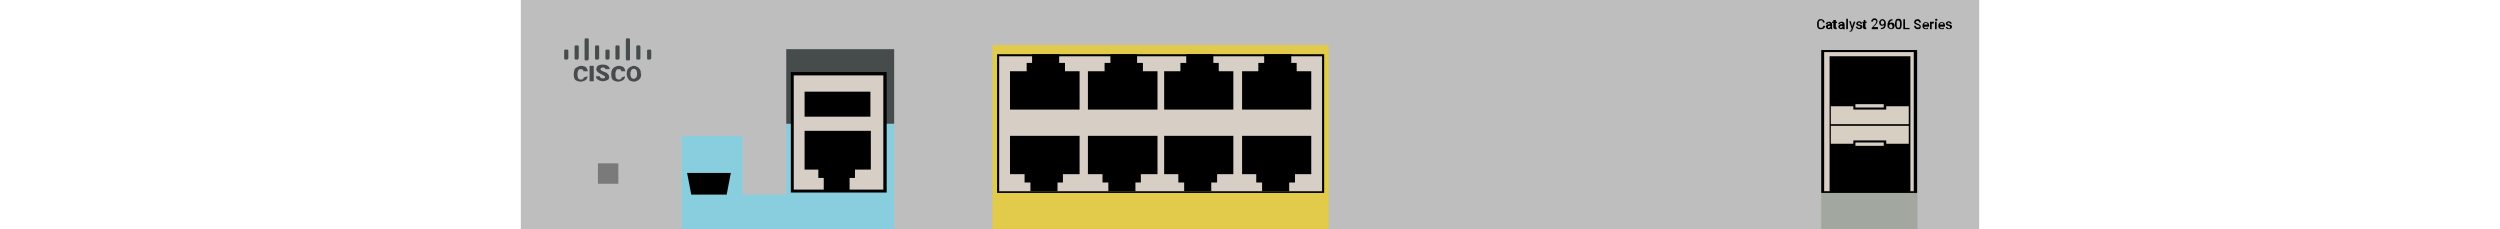 <?xml version="1.0" encoding="utf-8"?>
<!-- Copyright 2022 Virtual Console LLC. All rights reserved. Generator: Adobe Illustrator 23.1.0, SVG Export Plug-In . SVG Version: 6.00 Build 0)  -->
<svg version="1.1" id="Cisco_Catalyst_2960L-8PS-LL" xmlns="http://www.w3.org/2000/svg" xmlns:xlink="http://www.w3.org/1999/xlink" x="0px" y="0px"
	 viewBox="0 0 600 55" style="enable-background:new 0 0 600 55;" xml:space="preserve">
<style type="text/css">
	.st0{fill:#BEBEBE;}
	.st1{fill:#E2CA4B;}
	.st2{fill:#D7CEC5;}
	.st3{fill:#464B4C;}
	.st4{enable-background:new    ;}
	.st5{fill:#89CEDF;}
	.st6{fill:#A2A8A0;}
	.st7{fill:#7A7A7A;}
	.st8{fill:#D8CFC3;}
	.st9{fill:none;}
</style>
<rect x="125" class="st0" width="350" height="55"/>
<rect x="238.2" y="10.8" class="st1" width="80.7" height="44.2"/>
<g>
	<g>
		<rect x="239.6" y="13.2" class="st2" width="77.8" height="32.9"/>
		<path d="M317.8,46.3h-78.5V13h78.5V46.3z M239.8,45.9h77.5V13.5h-77.5V45.9z"/>
	</g>
	<polygon points="255.6,17.1 255.6,15.1 254.2,15.1 254.2,13 247.7,13 247.7,15.1 246.4,15.1 246.4,17.1 242.4,17.1 242.4,26.3 
		259.1,26.3 259.1,17.1 	"/>
	<polygon points="274.3,17.1 274.3,15.1 272.9,15.1 272.9,13 266.5,13 266.5,15.1 265.1,15.1 265.1,17.1 261.1,17.1 261.1,26.3 
		277.8,26.3 277.8,17.1 	"/>
	<polygon points="264.6,41.8 264.6,43.8 266,43.8 266,45.9 272.5,45.9 272.5,43.8 273.8,43.8 273.8,41.8 277.8,41.8 277.8,32.6 
		261.1,32.6 261.1,41.8 	"/>
	<polygon points="245.9,41.8 245.9,43.8 247.3,43.8 247.3,45.9 253.8,45.9 253.8,43.8 255.1,43.8 255.1,41.8 259.1,41.8 259.1,32.6 
		242.4,32.6 242.4,41.8 	"/>
	<polygon points="292.5,17.1 292.5,15.1 291.2,15.1 291.2,13 284.7,13 284.7,15.1 283.3,15.1 283.3,17.1 279.4,17.1 279.4,26.3 
		296,26.3 296,17.1 	"/>
	<polygon points="311.2,17.1 311.2,15.1 309.9,15.1 309.9,13 303.4,13 303.4,15.1 302,15.1 302,17.1 298.1,17.1 298.1,26.3 
		314.7,26.3 314.7,17.1 	"/>
	<polygon points="301.5,41.8 301.5,43.8 302.9,43.8 302.9,45.9 309.4,45.9 309.4,43.8 310.8,43.8 310.8,41.8 314.7,41.8 314.7,32.6 
		298.1,32.6 298.1,41.8 	"/>
	<polygon points="282.8,41.8 282.8,43.8 284.2,43.8 284.2,45.9 290.7,45.9 290.7,43.8 292.1,43.8 292.1,41.8 296,41.8 296,32.6 
		279.4,32.6 279.4,41.8 	"/>
</g>
<g>
	<path class="st3" d="M141,14.5h-0.4c-0.2,0-0.3-0.1-0.3-0.3V9.5c0-0.2,0.1-0.3,0.3-0.3h0.4c0.2,0,0.3,0.1,0.3,0.3v4.7
		C141.2,14.4,141.1,14.5,141,14.5z"/>
	<path class="st3" d="M150.9,14.5h-0.4c-0.2,0-0.3-0.1-0.3-0.3V9.5c0-0.2,0.1-0.3,0.3-0.3h0.4c0.2,0,0.3,0.1,0.3,0.3v4.7
		C151.2,14.4,151.1,14.5,150.9,14.5z"/>
	<path class="st3" d="M138.6,14.3h-0.4c-0.2,0-0.3-0.1-0.3-0.3v-2.8c0-0.2,0.1-0.3,0.3-0.3h0.4c0.2,0,0.3,0.1,0.3,0.3v2.8
		C138.8,14.1,138.7,14.3,138.6,14.3z"/>
	<path class="st3" d="M136.1,14.3h-0.4c-0.2,0-0.3-0.1-0.3-0.3v-1.8c0-0.2,0.1-0.3,0.3-0.3h0.4c0.2,0,0.3,0.1,0.3,0.3v1.8
		C136.4,14.1,136.2,14.3,136.1,14.3z"/>
	<path class="st3" d="M148.4,14.3H148c-0.2,0-0.3-0.1-0.3-0.3v-2.8c0-0.2,0.1-0.3,0.3-0.3h0.4c0.2,0,0.3,0.1,0.3,0.3v2.8
		C148.7,14.1,148.6,14.3,148.4,14.3z"/>
	<path class="st3" d="M143.5,14.3h-0.4c-0.2,0-0.3-0.1-0.3-0.3v-2.8c0-0.2,0.1-0.3,0.3-0.3h0.4c0.2,0,0.3,0.1,0.3,0.3v2.8
		C143.8,14.1,143.7,14.3,143.5,14.3z"/>
	<path class="st3" d="M146,14.3h-0.4c-0.2,0-0.3-0.1-0.3-0.3v-1.8c0-0.2,0.1-0.3,0.3-0.3h0.4c0.2,0,0.3,0.1,0.3,0.3v1.8
		C146.2,14.1,146.1,14.3,146,14.3z"/>
	<path class="st3" d="M153.4,14.3H153c-0.2,0-0.3-0.1-0.3-0.3v-2.8c0-0.2,0.1-0.3,0.3-0.3h0.4c0.2,0,0.3,0.1,0.3,0.3v2.8
		C153.7,14.1,153.6,14.3,153.4,14.3z"/>
	<path class="st3" d="M156,14.3h-0.4c-0.2,0-0.3-0.1-0.3-0.3v-1.8c0-0.2,0.1-0.3,0.3-0.3h0.4c0.2,0,0.3,0.1,0.3,0.3v1.8
		C156.2,14.1,156.1,14.3,156,14.3z"/>
	<g class="st4">
		<path class="st3" d="M141,18.3c0,0.3-0.1,0.4-0.2,0.7c-0.2,0.2-0.3,0.3-0.6,0.4c-0.3,0.1-0.6,0.2-0.8,0.2c-0.5,0-1-0.2-1.3-0.4
			c-0.3-0.3-0.4-0.8-0.4-1.3v-0.2c0-0.4,0.1-0.7,0.2-1s0.3-0.4,0.6-0.6c0.3-0.1,0.6-0.3,0.9-0.3c0.4,0,0.9,0.1,1.2,0.3
			c0.3,0.3,0.4,0.6,0.5,1h-1.1c0-0.3-0.1-0.4-0.2-0.4c-0.1-0.1-0.3-0.1-0.5-0.1c-0.3,0-0.4,0.1-0.5,0.3c-0.1,0.2-0.2,0.4-0.2,0.8
			v0.3c0,0.4,0.1,0.7,0.2,0.8c0.1,0.2,0.3,0.3,0.6,0.3s0.4-0.1,0.5-0.1c0.1-0.1,0.2-0.3,0.2-0.4L141,18.3L141,18.3z"/>
		<path class="st3" d="M142.5,19.5h-1v-3.7h1V19.5z"/>
		<path class="st3" d="M145.2,18.5c0-0.1-0.1-0.3-0.2-0.3c-0.1-0.1-0.3-0.1-0.5-0.3c-0.3-0.1-0.4-0.2-0.6-0.3
			c-0.5-0.3-0.8-0.6-0.8-1c0-0.2,0.1-0.4,0.2-0.6s0.3-0.3,0.6-0.4c0.3-0.1,0.5-0.1,0.8-0.1c0.3,0,0.6,0.1,0.8,0.1
			c0.2,0.1,0.4,0.3,0.6,0.4c0.2,0.2,0.2,0.4,0.2,0.6h-1c0-0.1-0.1-0.3-0.2-0.3c-0.1-0.1-0.3-0.1-0.4-0.1c-0.2,0-0.3,0.1-0.4,0.1
			c-0.1,0.1-0.2,0.2-0.2,0.3s0.1,0.2,0.2,0.3c0.1,0.1,0.3,0.2,0.6,0.3c0.3,0.1,0.5,0.2,0.7,0.3c0.4,0.3,0.6,0.6,0.6,1
			c0,0.3-0.1,0.6-0.4,0.7s-0.6,0.3-1.1,0.3c-0.3,0-0.6-0.1-0.9-0.2c-0.3-0.1-0.4-0.3-0.6-0.4c-0.1-0.2-0.2-0.4-0.2-0.6h1
			c0,0.2,0.1,0.3,0.2,0.4s0.3,0.1,0.6,0.1c0.2,0,0.3-0.1,0.4-0.1C145.2,18.8,145.2,18.7,145.2,18.5z"/>
		<path class="st3" d="M150,18.3c0,0.3-0.1,0.4-0.2,0.7c-0.2,0.2-0.3,0.3-0.6,0.4c-0.3,0.1-0.6,0.2-0.8,0.2c-0.5,0-1-0.2-1.3-0.4
			c-0.3-0.3-0.4-0.8-0.4-1.3v-0.2c0-0.4,0.1-0.7,0.2-1c0.2-0.3,0.3-0.4,0.6-0.6c0.3-0.1,0.6-0.3,0.9-0.3c0.4,0,0.9,0.1,1.2,0.3
			c0.3,0.3,0.4,0.6,0.5,1h-1c0-0.3-0.1-0.4-0.2-0.4c-0.1-0.1-0.3-0.1-0.5-0.1c-0.3,0-0.4,0.1-0.5,0.3c-0.1,0.2-0.2,0.4-0.2,0.8v0.3
			c0,0.4,0.1,0.7,0.2,0.8s0.3,0.3,0.6,0.3c0.2,0,0.4-0.1,0.5-0.1c0.1-0.1,0.2-0.3,0.2-0.4L150,18.3L150,18.3z"/>
		<path class="st3" d="M153.9,17.7c0,0.4-0.1,0.7-0.2,1s-0.4,0.4-0.6,0.6c-0.3,0.1-0.6,0.3-0.9,0.3c-0.3,0-0.6-0.1-0.9-0.2
			c-0.3-0.1-0.4-0.3-0.6-0.6s-0.2-0.6-0.3-0.9v-0.2c0-0.4,0.1-0.7,0.2-1s0.4-0.4,0.6-0.6c0.3-0.1,0.6-0.3,0.9-0.3s0.6,0.1,0.9,0.3
			c0.3,0.1,0.4,0.4,0.6,0.6c0.2,0.3,0.2,0.6,0.2,1L153.9,17.7L153.9,17.7L153.9,17.7z M152.9,17.6c0-0.4-0.1-0.6-0.2-0.8
			c-0.2-0.2-0.3-0.3-0.6-0.3c-0.4,0-0.7,0.3-0.8,1v0.3c0,0.4,0.1,0.6,0.2,0.8c0.1,0.2,0.3,0.3,0.6,0.3c0.2,0,0.4-0.1,0.6-0.3
			c0.1-0.2,0.2-0.4,0.2-0.8L152.9,17.6L152.9,17.6z"/>
	</g>
</g>
<polygon class="st5" points="188.7,29.7 188.7,46.7 178.2,46.7 178.2,32.6 163.6,32.6 163.6,55 170.9,55 178.2,55 188.7,55 
	196.1,55 214.6,55 214.6,29.7 "/>
<rect x="188.7" y="11.8" class="st3" width="25.9" height="17.9"/>
<g>
	<rect x="190.2" y="17.7" class="st2" width="22.3" height="28.2"/>
	<path d="M212.8,46.2h-23V17.3h23V46.2z M190.5,45.5h21.5V18.1h-21.5V45.5z"/>
</g>
<rect x="437.1" y="12.1" class="st6" width="23.1" height="42.9"/>
<g>
	<rect x="437.5" y="12.1" class="st2" width="22.3" height="33.8"/>
	<path d="M460.1,46.3h-23l0-34.3h23L460.1,46.3z M437.8,45.9h21.5V12.5h-21.5V45.9z"/>
</g>
<polygon points="196.4,40.7 196.4,42.7 197.7,42.7 197.7,45.7 203.9,45.7 203.9,42.7 205.2,42.7 205.2,40.7 209,40.7 209,31.4 
	193.1,31.4 193.1,40.7 "/>
<rect x="193.1" y="22" width="15.8" height="6"/>
<polygon points="174.4,46.7 165.9,46.7 164.9,41.5 175.4,41.5 "/>
<rect x="143.5" y="39.2" class="st7" width="4.9" height="4.9"/>
<rect x="439.1" y="13.5" width="19.4" height="32.6"/>
<polygon class="st8" points="452.7,25.5 452.7,26.3 444.8,26.3 444.8,25.5 439.4,25.5 439.4,29.8 458.1,29.8 458.1,25.5 "/>
<rect x="445.3" y="25" class="st8" width="6.8" height="0.8"/>
<polygon class="st8" points="452.7,34.5 452.7,33.7 444.8,33.7 444.8,34.5 439.4,34.5 439.4,30.2 458.1,30.2 458.1,34.5 "/>
<rect x="445.3" y="34.2" class="st8" width="6.8" height="0.8"/>
<rect class="st9" width="600" height="55"/>
<g>
	<path d="M438,6.2c0,0.3-0.1,0.5-0.3,0.6C437.5,7,437.3,7,437,7c-0.2,0-0.4,0-0.5-0.1c-0.1-0.1-0.3-0.2-0.3-0.4
		c-0.1-0.2-0.1-0.4-0.1-0.6V5.7c0-0.2,0-0.4,0.1-0.6s0.2-0.3,0.3-0.4s0.3-0.1,0.5-0.1c0.3,0,0.5,0.1,0.6,0.2
		c0.2,0.1,0.3,0.3,0.3,0.6h-0.4c0-0.2-0.1-0.3-0.1-0.4c-0.1-0.1-0.2-0.1-0.4-0.1c-0.2,0-0.3,0.1-0.4,0.2c-0.1,0.1-0.1,0.3-0.1,0.6
		v0.2c0,0.3,0,0.5,0.1,0.6c0.1,0.1,0.2,0.2,0.4,0.2c0.2,0,0.3,0,0.4-0.1c0.1-0.1,0.1-0.2,0.2-0.4H438z"/>
	<path d="M439.4,7c0,0,0-0.1,0-0.2C439.2,7,439,7,438.8,7c-0.2,0-0.3-0.1-0.4-0.2c-0.1-0.1-0.2-0.2-0.2-0.4c0-0.2,0.1-0.3,0.2-0.4
		c0.1-0.1,0.3-0.2,0.6-0.2h0.2V5.8c0-0.1,0-0.2-0.1-0.2c-0.1-0.1-0.1-0.1-0.2-0.1c-0.1,0-0.2,0-0.2,0.1s-0.1,0.1-0.1,0.2h-0.4
		c0-0.1,0-0.2,0.1-0.3c0.1-0.1,0.2-0.2,0.3-0.2s0.2-0.1,0.4-0.1c0.2,0,0.4,0.1,0.5,0.2c0.1,0.1,0.2,0.2,0.2,0.4v0.8
		c0,0.2,0,0.3,0.1,0.4v0H439.4z M438.9,6.7c0.1,0,0.2,0,0.2-0.1s0.1-0.1,0.2-0.2V6.2h-0.2c-0.1,0-0.3,0-0.3,0.1
		c-0.1,0.1-0.1,0.1-0.1,0.2c0,0.1,0,0.1,0.1,0.2C438.8,6.7,438.8,6.7,438.9,6.7z"/>
	<path d="M440.6,4.8v0.4h0.3v0.3h-0.3v1c0,0.1,0,0.1,0,0.1c0,0,0.1,0,0.1,0c0,0,0.1,0,0.1,0V7c-0.1,0-0.2,0-0.3,0
		c-0.3,0-0.5-0.2-0.5-0.5v-1h-0.3V5.2h0.3V4.8H440.6z"/>
	<path d="M442.3,7c0,0,0-0.1,0-0.2C442.1,7,442,7,441.8,7c-0.2,0-0.3-0.1-0.4-0.2c-0.1-0.1-0.2-0.2-0.2-0.4c0-0.2,0.1-0.3,0.2-0.4
		c0.1-0.1,0.3-0.2,0.6-0.2h0.2V5.8c0-0.1,0-0.2-0.1-0.2c-0.1-0.1-0.1-0.1-0.2-0.1c-0.1,0-0.2,0-0.2,0.1c-0.1,0-0.1,0.1-0.1,0.2h-0.4
		c0-0.1,0-0.2,0.1-0.3c0.1-0.1,0.2-0.2,0.3-0.2c0.1,0,0.2-0.1,0.4-0.1c0.2,0,0.4,0.1,0.5,0.2c0.1,0.1,0.2,0.2,0.2,0.4v0.8
		c0,0.2,0,0.3,0.1,0.4v0H442.3z M441.8,6.7c0.1,0,0.2,0,0.2-0.1c0.1,0,0.1-0.1,0.2-0.2V6.2H442c-0.1,0-0.3,0-0.3,0.1
		c-0.1,0.1-0.1,0.1-0.1,0.2c0,0.1,0,0.1,0.1,0.2C441.7,6.7,441.8,6.7,441.8,6.7z"/>
	<path d="M443.5,7h-0.4V4.5h0.4V7z"/>
	<path d="M444.5,6.4l0.4-1.2h0.4l-0.7,2c-0.1,0.3-0.3,0.4-0.5,0.4c-0.1,0-0.1,0-0.2,0V7.4l0.1,0c0.1,0,0.2,0,0.2-0.1
		c0.1,0,0.1-0.1,0.1-0.2l0.1-0.2l-0.6-1.8h0.4L444.5,6.4z"/>
	<path d="M446.5,6.5c0-0.1,0-0.1-0.1-0.2c-0.1,0-0.2-0.1-0.3-0.1c-0.1,0-0.2-0.1-0.3-0.1c-0.2-0.1-0.3-0.2-0.3-0.4
		c0-0.2,0.1-0.3,0.2-0.4c0.1-0.1,0.3-0.2,0.5-0.2c0.2,0,0.4,0.1,0.5,0.2c0.1,0.1,0.2,0.2,0.2,0.4h-0.4c0-0.1,0-0.1-0.1-0.2
		c-0.1-0.1-0.1-0.1-0.2-0.1c-0.1,0-0.2,0-0.2,0.1c-0.1,0-0.1,0.1-0.1,0.2c0,0.1,0,0.1,0.1,0.1c0.1,0,0.2,0.1,0.3,0.1
		c0.2,0,0.3,0.1,0.4,0.1c0.1,0,0.2,0.1,0.2,0.2c0,0.1,0.1,0.1,0.1,0.2c0,0.2-0.1,0.3-0.2,0.4C446.6,7,446.4,7,446.2,7
		c-0.1,0-0.3,0-0.4-0.1c-0.1-0.1-0.2-0.1-0.3-0.2c-0.1-0.1-0.1-0.2-0.1-0.3h0.4c0,0.1,0,0.2,0.1,0.2c0.1,0.1,0.2,0.1,0.3,0.1
		c0.1,0,0.2,0,0.2-0.1C446.5,6.6,446.5,6.6,446.5,6.5z"/>
	<path d="M447.7,4.8v0.4h0.3v0.3h-0.3v1c0,0.1,0,0.1,0,0.1c0,0,0.1,0,0.1,0c0,0,0.1,0,0.1,0V7c-0.1,0-0.2,0-0.3,0
		c-0.3,0-0.5-0.2-0.5-0.5v-1H447V5.2h0.3V4.8H447.7z"/>
	<path d="M450.8,7h-1.6V6.7l0.8-0.9c0.1-0.1,0.2-0.2,0.2-0.3c0-0.1,0.1-0.2,0.1-0.3c0-0.1,0-0.2-0.1-0.3c-0.1-0.1-0.1-0.1-0.3-0.1
		c-0.1,0-0.2,0-0.3,0.1c-0.1,0.1-0.1,0.2-0.1,0.3h-0.4c0-0.1,0-0.3,0.1-0.4c0.1-0.1,0.2-0.2,0.3-0.3c0.1-0.1,0.3-0.1,0.4-0.1
		c0.2,0,0.4,0.1,0.5,0.2c0.1,0.1,0.2,0.3,0.2,0.5c0,0.1,0,0.2-0.1,0.4c-0.1,0.1-0.2,0.3-0.3,0.4l-0.6,0.6h1.1V7z"/>
	<path d="M452.2,6c-0.1,0.1-0.3,0.2-0.5,0.2c-0.2,0-0.4-0.1-0.5-0.2c-0.1-0.1-0.2-0.3-0.2-0.6c0-0.2,0-0.3,0.1-0.4
		c0.1-0.1,0.2-0.2,0.3-0.3c0.1-0.1,0.3-0.1,0.4-0.1c0.2,0,0.4,0.1,0.6,0.3c0.1,0.2,0.2,0.4,0.2,0.7v0.1c0,0.4-0.1,0.8-0.3,1
		c-0.2,0.2-0.5,0.3-0.9,0.3h0V6.7h0.1c0.2,0,0.4-0.1,0.5-0.2S452.2,6.2,452.2,6z M451.8,5.9c0.1,0,0.2,0,0.2-0.1
		c0.1,0,0.1-0.1,0.2-0.2V5.5c0-0.2,0-0.3-0.1-0.4c-0.1-0.1-0.2-0.2-0.3-0.2c-0.1,0-0.2,0-0.3,0.1c-0.1,0.1-0.1,0.2-0.1,0.4
		c0,0.1,0,0.3,0.1,0.4C451.6,5.9,451.7,5.9,451.8,5.9z"/>
	<path d="M454.2,4.6v0.3h0c-0.2,0-0.4,0.1-0.5,0.2c-0.1,0.1-0.2,0.3-0.2,0.5c0.1-0.1,0.3-0.2,0.5-0.2c0.2,0,0.4,0.1,0.5,0.2
		c0.1,0.1,0.2,0.3,0.2,0.6c0,0.2-0.1,0.4-0.2,0.6C454.2,7,454,7,453.8,7c-0.2,0-0.4-0.1-0.6-0.3C453,6.6,453,6.4,453,6.1V6
		c0-0.4,0.1-0.7,0.3-1C453.5,4.7,453.8,4.6,454.2,4.6L454.2,4.6z M453.8,5.8c-0.1,0-0.2,0-0.2,0.1c-0.1,0-0.1,0.1-0.2,0.2v0.1
		c0,0.2,0,0.3,0.1,0.4c0.1,0.1,0.2,0.2,0.3,0.2s0.2,0,0.3-0.1c0.1-0.1,0.1-0.2,0.1-0.3c0-0.1,0-0.3-0.1-0.4
		C454,5.8,453.9,5.8,453.8,5.8z"/>
	<path d="M456.4,6c0,0.3-0.1,0.6-0.2,0.8C456.1,7,455.9,7,455.6,7c-0.3,0-0.5-0.1-0.6-0.3c-0.1-0.2-0.2-0.4-0.2-0.8V5.6
		c0-0.3,0.1-0.6,0.2-0.8c0.1-0.2,0.3-0.3,0.6-0.3c0.3,0,0.5,0.1,0.6,0.2c0.1,0.2,0.2,0.4,0.2,0.7V6z M456,5.6c0-0.2,0-0.4-0.1-0.5
		c-0.1-0.1-0.2-0.2-0.3-0.2c-0.1,0-0.2,0-0.3,0.1c-0.1,0.1-0.1,0.3-0.1,0.5v0.5c0,0.2,0,0.4,0.1,0.5c0.1,0.1,0.2,0.2,0.3,0.2
		c0.1,0,0.2-0.1,0.3-0.2c0.1-0.1,0.1-0.3,0.1-0.5V5.6z"/>
	<path d="M457.2,6.7h1.1V7h-1.5V4.6h0.4V6.7z"/>
	<path d="M460.7,6.4c0-0.1,0-0.2-0.1-0.2c-0.1-0.1-0.2-0.1-0.4-0.2s-0.3-0.1-0.5-0.2c-0.2-0.1-0.3-0.3-0.3-0.5
		c0-0.2,0.1-0.3,0.2-0.5c0.2-0.1,0.4-0.2,0.6-0.2c0.2,0,0.3,0,0.4,0.1c0.1,0.1,0.2,0.1,0.3,0.3c0.1,0.1,0.1,0.2,0.1,0.4h-0.4
		c0-0.1,0-0.2-0.1-0.3c-0.1-0.1-0.2-0.1-0.3-0.1c-0.1,0-0.2,0-0.3,0.1c-0.1,0.1-0.1,0.1-0.1,0.2c0,0.1,0,0.2,0.1,0.2
		c0.1,0.1,0.2,0.1,0.4,0.2c0.2,0.1,0.3,0.1,0.4,0.2c0.1,0.1,0.2,0.2,0.2,0.2c0.1,0.1,0.1,0.2,0.1,0.3c0,0.2-0.1,0.4-0.2,0.5
		S460.5,7,460.3,7c-0.2,0-0.3,0-0.5-0.1c-0.1-0.1-0.3-0.2-0.3-0.3c-0.1-0.1-0.1-0.2-0.1-0.4h0.4c0,0.1,0,0.2,0.1,0.3
		c0.1,0.1,0.2,0.1,0.4,0.1c0.1,0,0.3,0,0.3-0.1C460.7,6.6,460.7,6.5,460.7,6.4z"/>
	<path d="M462.2,7c-0.3,0-0.5-0.1-0.6-0.2c-0.2-0.2-0.2-0.4-0.2-0.6v0c0-0.2,0-0.3,0.1-0.5c0.1-0.1,0.2-0.2,0.3-0.3
		c0.1-0.1,0.3-0.1,0.4-0.1c0.2,0,0.4,0.1,0.6,0.2c0.1,0.2,0.2,0.4,0.2,0.7v0.2h-1.2c0,0.1,0.1,0.3,0.1,0.3c0.1,0.1,0.2,0.1,0.3,0.1
		c0.2,0,0.3-0.1,0.4-0.2l0.2,0.2c-0.1,0.1-0.2,0.2-0.3,0.2C462.5,7,462.4,7,462.2,7z M462.2,5.5c-0.1,0-0.2,0-0.3,0.1
		c-0.1,0.1-0.1,0.2-0.1,0.3h0.8v0c0-0.1,0-0.2-0.1-0.3C462.4,5.6,462.3,5.5,462.2,5.5z"/>
	<path d="M464.2,5.6c-0.1,0-0.1,0-0.2,0c-0.2,0-0.3,0.1-0.4,0.2V7h-0.4V5.2h0.4l0,0.2c0.1-0.2,0.2-0.2,0.4-0.2c0.1,0,0.1,0,0.1,0
		L464.2,5.6z"/>
	<path d="M464.4,4.8c0-0.1,0-0.1,0.1-0.2c0,0,0.1-0.1,0.2-0.1c0.1,0,0.1,0,0.2,0.1c0,0,0.1,0.1,0.1,0.2c0,0.1,0,0.1-0.1,0.1
		c0,0-0.1,0.1-0.2,0.1c-0.1,0-0.1,0-0.2-0.1C464.4,4.9,464.4,4.8,464.4,4.8z M464.8,7h-0.4V5.2h0.4V7z"/>
	<path d="M466,7c-0.3,0-0.5-0.1-0.6-0.2c-0.2-0.2-0.2-0.4-0.2-0.6v0c0-0.2,0-0.3,0.1-0.5c0.1-0.1,0.2-0.2,0.3-0.3
		c0.1-0.1,0.3-0.1,0.4-0.1c0.2,0,0.4,0.1,0.6,0.2c0.1,0.2,0.2,0.4,0.2,0.7v0.2h-1.2c0,0.1,0.1,0.3,0.1,0.3c0.1,0.1,0.2,0.1,0.3,0.1
		c0.2,0,0.3-0.1,0.4-0.2l0.2,0.2c-0.1,0.1-0.2,0.2-0.3,0.2C466.3,7,466.2,7,466,7z M466,5.5c-0.1,0-0.2,0-0.3,0.1
		c-0.1,0.1-0.1,0.2-0.1,0.3h0.8v0c0-0.1,0-0.2-0.1-0.3S466.1,5.5,466,5.5z"/>
	<path d="M468,6.5c0-0.1,0-0.1-0.1-0.2c-0.1,0-0.2-0.1-0.3-0.1c-0.1,0-0.2-0.1-0.3-0.1c-0.2-0.1-0.3-0.2-0.3-0.4
		c0-0.2,0.1-0.3,0.2-0.4c0.1-0.1,0.3-0.2,0.5-0.2c0.2,0,0.4,0.1,0.5,0.2c0.1,0.1,0.2,0.2,0.2,0.4H468c0-0.1,0-0.1-0.1-0.2
		c-0.1-0.1-0.1-0.1-0.2-0.1c-0.1,0-0.2,0-0.2,0.1c-0.1,0-0.1,0.1-0.1,0.2c0,0.1,0,0.1,0.1,0.1c0.1,0,0.2,0.1,0.3,0.1
		c0.2,0,0.3,0.1,0.4,0.1c0.1,0,0.2,0.1,0.2,0.2c0,0.1,0.1,0.1,0.1,0.2c0,0.2-0.1,0.3-0.2,0.4C468.1,7,467.9,7,467.7,7
		c-0.1,0-0.3,0-0.4-0.1c-0.1-0.1-0.2-0.1-0.3-0.2C467,6.7,467,6.6,467,6.5h0.4c0,0.1,0,0.2,0.1,0.2c0.1,0.1,0.2,0.1,0.3,0.1
		c0.1,0,0.2,0,0.2-0.1C468,6.6,468,6.6,468,6.5z"/>
</g>
</svg>
